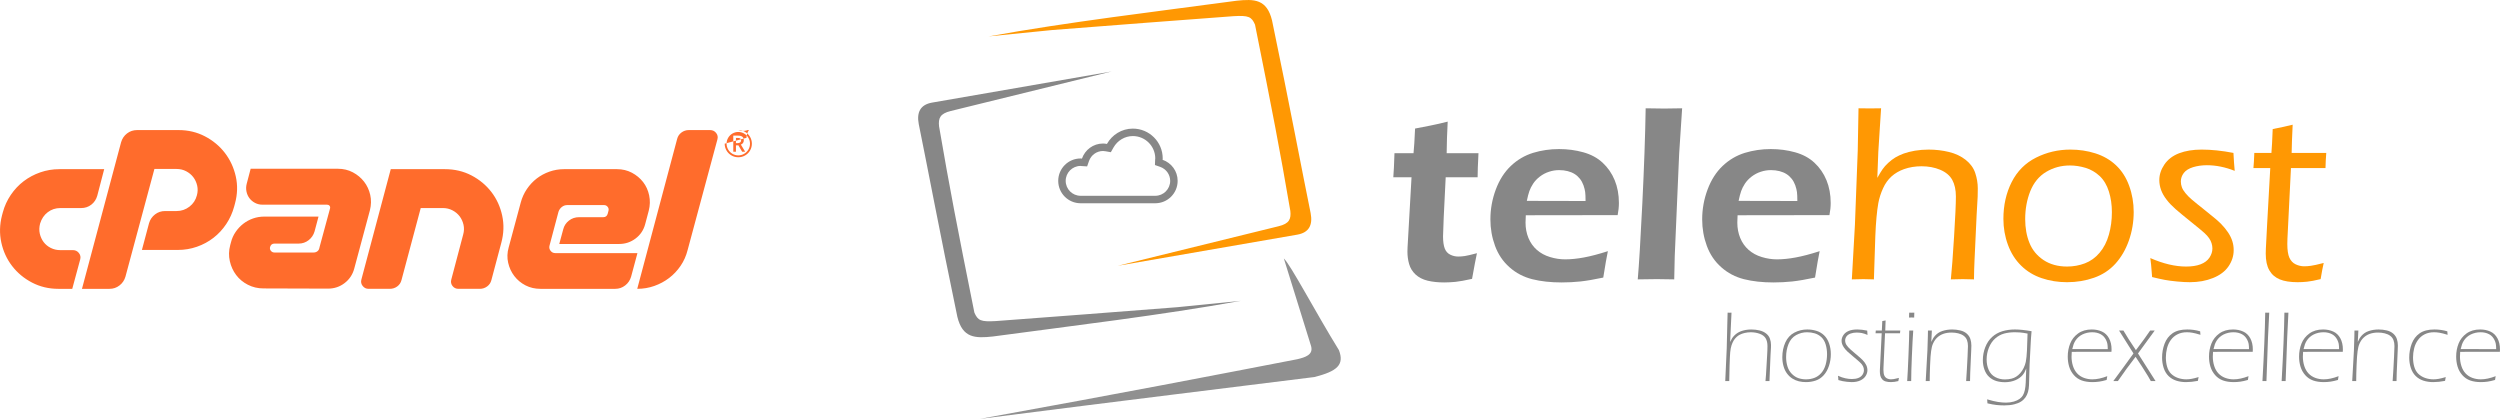 <?xml version="1.0" encoding="UTF-8"?>
<!DOCTYPE svg PUBLIC "-//W3C//DTD SVG 1.1//EN" "http://www.w3.org/Graphics/SVG/1.1/DTD/svg11.dtd">
<!-- Creator: CorelDRAW Home & Student X8 -->
<svg xmlns="http://www.w3.org/2000/svg" xml:space="preserve" width="52.488in" height="8.795in" version="1.1" style="shape-rendering:geometricPrecision; text-rendering:geometricPrecision; image-rendering:optimizeQuality; fill-rule:evenodd; clip-rule:evenodd"
viewBox="0 0 174458 29233"
 xmlns:xlink="http://www.w3.org/1999/xlink">
 <defs>
  <style type="text/css">
   <![CDATA[
    .fil1 {fill:none}
    .fil6 {fill:#878787}
    .fil4 {fill:#909090}
    .fil0 {fill:#FF6C2C}
    .fil5 {fill:#FF9803}
    .fil2 {fill:#878787;fill-rule:nonzero}
    .fil3 {fill:#FF9803;fill-rule:nonzero}
   ]]>
  </style>
   <clipPath id="id0">
    <path d="M50549 9077l1919 0 0 1939 -1919 0 0 -1939zm0 0z"/>
   </clipPath>
 </defs>
 <g id="Layer_x0020_1">
  <g>
   <path class="fil0" d="M4140 11805l3130 0 -484 1856c-74,258 -213,466 -416,623 -203,157 -439,235 -706,235l-1454 0c-333,0 -626,97 -880,291 -254,194 -431,457 -533,790 -65,249 -72,484 -21,706 51,221 141,418 270,589 130,171 296,307 499,408 203,102 425,152 665,152l886 0c166,0 302,68 409,201 106,134 136,284 90,450l-554 2050 -970 0c-664,0 -1276,-145 -1835,-436 -558,-291 -1022,-676 -1392,-1157 -369,-480 -621,-1027 -754,-1641 -134,-614 -118,-1244 48,-1890l56 -208c119,-443 306,-852 560,-1226 254,-373 554,-692 900,-955 347,-263 732,-469 1157,-616 425,-148 868,-222 1329,-222l0 0zm1579 8351l2728 -10221c74,-258 213,-466 416,-623 203,-157 438,-235 706,-235l2895 0c665,0 1276,145 1835,436 558,291 1022,677 1392,1156 369,481 623,1028 761,1641 139,615 120,1245 -55,1891l-56 208c-120,443 -304,851 -554,1225 -249,374 -546,695 -893,963 -346,268 -732,475 -1156,623 -425,148 -868,222 -1330,222l-2506 0 498 -1870c74,-249 213,-452 416,-609 203,-157 438,-236 706,-236l803 0c333,0 630,-102 894,-305 263,-203 436,-466 519,-789 64,-231 71,-457 21,-679 -51,-221 -141,-417 -270,-588 -130,-171 -296,-309 -499,-416 -203,-106 -425,-159 -665,-159l-1551 0 -2022 7520c-74,250 -212,453 -415,609 -204,158 -434,236 -693,236l-1925 0 0 0zm17270 -5457l41 -152c19,-74 7,-136 -34,-187 -42,-50 -100,-76 -173,-76l-4501 0c-194,0 -370,-42 -527,-125 -157,-83 -286,-191 -387,-325 -102,-134 -171,-289 -208,-464 -37,-175 -33,-355 14,-540l277 -1053 6093 0c379,0 725,83 1039,249 314,167 575,384 782,651 208,268 351,575 430,921 78,347 71,705 -21,1074l-1094 4071c-111,416 -335,753 -672,1011 -337,259 -722,388 -1156,388l-4501 -14c-397,0 -762,-85 -1094,-256 -333,-171 -605,-397 -817,-679 -213,-281 -360,-604 -443,-969 -83,-364 -74,-736 27,-1115l56 -208c64,-258 173,-498 325,-720 152,-221 330,-410 533,-567 203,-157 430,-280 679,-368 249,-87 512,-131 789,-131l3781 0 -277 1039c-74,249 -212,452 -415,609 -203,157 -434,236 -693,236l-1689 0c-157,0 -259,78 -305,235 -28,102 -9,192 55,270 65,79 148,118 250,118l2728 0c101,0 189,-28 263,-83 74,-56 120,-130 139,-222l27 -111 679 -2506 0 -1zm8060 -2894c674,0 1290,145 1849,436 558,291 1022,677 1392,1157 369,480 620,1029 754,1648 134,618 113,1251 -62,1897l-692 2604c-47,185 -146,332 -298,443 -153,111 -321,166 -506,166l-1495 0c-176,0 -314,-67 -416,-201 -102,-133 -129,-284 -83,-450l831 -3144c65,-230 71,-457 21,-678 -51,-222 -141,-418 -270,-589 -130,-170 -296,-309 -499,-415 -203,-106 -425,-160 -665,-160l-1551 0 -1343 5028c-46,184 -146,332 -298,443 -152,111 -325,166 -519,166l-1482 0c-166,0 -303,-67 -409,-201 -106,-134 -136,-284 -90,-450l2050 -7700 3781 0 0 0zm8157 2638c-111,88 -190,201 -235,340l-624 2354c-37,129 -14,249 70,360 83,111 193,166 332,166l5733 0 -443 1648c-74,250 -212,453 -415,609 -204,158 -435,236 -693,236l-5221 0c-379,0 -725,-81 -1039,-242 -314,-162 -574,-379 -782,-651 -208,-272 -351,-582 -429,-928 -79,-346 -67,-700 34,-1060l845 -3143c92,-342 235,-656 429,-942 194,-286 423,-531 686,-734 263,-203 558,-362 886,-478 328,-115 667,-173 1018,-173l3698 0c378,0 725,83 1039,249 313,167 574,383 782,651 208,268 348,577 422,928 74,351 65,706 -27,1066l-250 942c-110,416 -334,750 -671,1004 -337,254 -718,381 -1143,381l-4182 0 277 -1025c64,-249 198,-452 401,-609 203,-157 439,-236 707,-236l1689 0c157,0 259,-78 305,-235l55 -208c28,-101 10,-194 -55,-277 -65,-83 -148,-124 -249,-124l-2576 0c-139,0 -263,44 -374,131l0 0zm5262 5713l2784 -10456c46,-185 145,-335 298,-450 152,-115 325,-173 519,-173l1482 0c175,0 316,67 422,201 106,134 137,283 90,450l-2077 7714c-102,406 -265,775 -492,1108 -226,332 -494,616 -803,851 -310,236 -653,420 -1032,554 -378,134 -775,201 -1191,201l0 0zm0 0l0 0 0 0z"/>
  </g>
  <g>
  </g>
  <g style="clip-path:url(#id0)">
   <g>
    <g>
     <path class="fil0" d="M51356 9987l137 0c68,0 121,-18 162,-53 41,-34 62,-79 62,-133 0,-63 -19,-108 -55,-135 -36,-28 -93,-41 -172,-41l-134 0 0 362zm548 -191c0,68 -17,127 -53,179 -36,51 -86,90 -151,115l300 499 -211 0 -262 -447 -171 0 0 447 -186 0 0 -1125 329 0c140,0 242,28 307,82 66,55 98,138 98,250l0 0zm-1201 230c0,146 36,282 110,408 73,127 173,227 299,300 127,72 263,109 407,109 147,0 283,-37 408,-110 126,-73 225,-172 299,-297 74,-125 110,-262 110,-410 0,-146 -36,-282 -110,-408 -71,-123 -174,-226 -297,-298 -125,-74 -261,-111 -410,-111 -146,0 -282,37 -407,110 -126,73 -225,172 -299,297 -73,125 -110,262 -110,410l0 0zm1391 -408c0,-168 42,-326 126,-473 84,-147 200,-263 347,-349 -178,215 -442,339 -721,339 -112,0 -222,-19 -327,-58 169,0 327,42 474,126 147,84 263,200 348,347 83,143 127,306 127,472 0,1 0,3 0,4 0,166 -40,322 -122,467 -81,146 -196,262 -343,350 -147,87 -309,131 -484,131 -174,0 -334,-44 -482,-131 -147,-87 -262,-203 -344,-349 -82,-145 -123,-301 -123,-468l1524 -408zm0 0l0 0 0 0z"/>
    </g>
   </g>
  </g>
  <path class="fil1" d="M50549 9077l1919 0 0 1939 -1919 0 0 -1939zm0 0z"/>
  <g>
   <path class="fil2" d="M103066 17670c-72,322 -185,919 -341,1790 -489,110 -874,179 -1154,209 -280,26 -540,41 -788,41 -429,0 -817,-41 -1157,-122 -340,-83 -621,-227 -844,-432 -221,-209 -370,-451 -448,-728 -80,-278 -119,-564 -119,-863 0,-77 3,-179 9,-307 6,-128 30,-543 71,-1244l206 -3642 -1271 0c30,-349 57,-910 81,-1683l1330 0c36,-337 72,-910 108,-1718l1029 -200c215,-39 630,-134 1247,-283 -42,781 -66,1515 -72,2201l2220 0c-42,785 -60,1346 -60,1683l-2228 0c-122,2377 -185,3756 -185,4128 0,361 42,642 119,842 78,200 206,343 382,429 173,87 361,132 561,132 146,0 298,-12 459,-36 161,-24 442,-90 845,-197z"/>
   <path id="1" class="fil2" d="M112203 17527c-74,343 -182,957 -322,1843 -630,135 -1163,224 -1593,272 -433,45 -868,68 -1307,68 -763,0 -1450,-74 -2055,-226 -603,-152 -1134,-430 -1590,-836 -454,-402 -791,-901 -1006,-1488 -217,-588 -325,-1205 -325,-1850 0,-716 126,-1411 376,-2082 251,-674 603,-1223 1053,-1650 454,-429 970,-731 1546,-910 578,-176 1181,-265 1810,-265 597,0 1161,74 1698,224 537,149 987,390 1351,730 364,338 645,743 841,1221 194,474 293,1002 293,1587 0,274 -30,555 -87,847l-6411 9c-12,215 -18,388 -18,513 0,391 69,749 203,1074 135,325 328,602 585,829 260,227 564,394 922,501 355,108 704,161 1050,161 403,0 838,-44 1310,-131 468,-86 1029,-232 1676,-441zm-5656 -3509l4099 9c0,-283 -9,-492 -27,-626 -18,-137 -57,-292 -116,-465 -63,-173 -146,-329 -251,-460 -104,-131 -227,-244 -367,-331 -140,-90 -304,-155 -486,-203 -185,-48 -382,-71 -591,-71 -247,0 -486,38 -716,116 -229,74 -441,188 -635,334 -191,146 -349,313 -469,495 -119,182 -208,358 -265,525 -60,170 -116,394 -176,677z"/>
   <path id="2" class="fil2" d="M114288 19496c87,-985 194,-2757 320,-5313 125,-2557 202,-4768 232,-6626 606,12 1035,18 1289,18 343,0 764,-6 1256,-18l-209 3192 -307 7121 -36 1626c-477,-12 -880,-18 -1211,-18 -110,0 -555,6 -1334,18z"/>
   <path id="3" class="fil2" d="M126982 17527c-75,343 -182,957 -322,1843 -630,135 -1164,224 -1593,272 -433,45 -868,68 -1307,68 -764,0 -1450,-74 -2055,-226 -603,-152 -1134,-430 -1590,-836 -454,-402 -791,-901 -1006,-1488 -217,-588 -325,-1205 -325,-1850 0,-716 125,-1411 376,-2082 251,-674 603,-1223 1053,-1650 454,-429 970,-731 1545,-910 579,-176 1182,-265 1811,-265 597,0 1161,74 1698,224 537,149 987,390 1351,730 364,338 644,743 841,1221 194,474 293,1002 293,1587 0,274 -30,555 -87,847l-6411 9c-12,215 -18,388 -18,513 0,391 69,749 203,1074 134,325 328,602 585,829 259,227 564,394 922,501 355,108 704,161 1050,161 403,0 838,-44 1309,-131 469,-86 1030,-232 1677,-441zm-5656 -3509l4099 9c0,-283 -9,-492 -27,-626 -18,-137 -57,-292 -116,-465 -63,-173 -147,-329 -251,-460 -104,-131 -227,-244 -367,-331 -140,-90 -304,-155 -486,-203 -185,-48 -382,-71 -591,-71 -248,0 -486,38 -716,116 -230,74 -441,188 -635,334 -191,146 -349,313 -469,495 -119,182 -208,358 -265,525 -60,170 -117,394 -176,677z"/>
   <path id="4" class="fil3" d="M129228 19496l215 -3804 197 -5188 54 -2947 796 9c197,0 457,-3 779,-9l-194 3043 -69 1813c141,-250 260,-450 364,-599 102,-149 233,-295 394,-445 158,-149 328,-274 501,-382 176,-104 373,-193 588,-274 215,-78 474,-143 779,-197 304,-51 620,-77 954,-77 495,0 970,56 1423,167 451,110 838,292 1164,549 322,256 546,560 665,915 119,358 179,719 179,1083 0,146 -3,340 -9,579 -18,361 -42,782 -72,1265l-149 3216c-18,349 -30,775 -36,1283 -340,-12 -599,-18 -781,-18 -197,0 -475,6 -833,18 66,-630 141,-1620 224,-2969 84,-1351 128,-2288 128,-2813 0,-468 -86,-856 -253,-1160 -170,-308 -451,-543 -841,-707 -391,-164 -824,-245 -1304,-245 -436,0 -844,66 -1223,200 -343,122 -636,295 -880,516 -242,224 -436,495 -579,814 -158,343 -268,693 -334,1042 -98,554 -170,1324 -209,2309 -24,587 -57,1593 -98,3013 -325,-12 -567,-18 -731,-18 -149,0 -421,6 -809,18z"/>
   <path id="5" class="fil3" d="M144473 10439c611,0 1196,86 1748,262 555,176 1035,451 1438,829 405,382 713,860 921,1435 212,579 317,1188 317,1829 0,695 -114,1360 -337,1996 -224,635 -540,1172 -943,1617 -406,444 -901,769 -1489,975 -584,206 -1211,311 -1882,311 -624,0 -1214,-93 -1766,-281 -555,-185 -1035,-477 -1438,-874 -406,-397 -713,-883 -922,-1456 -212,-576 -316,-1178 -316,-1808 0,-948 191,-1804 576,-2565 384,-761 951,-1331 1697,-1707 746,-375 1545,-563 2396,-563zm-39 1109c-597,0 -1143,149 -1641,445 -501,298 -868,746 -1110,1342 -238,597 -358,1247 -358,1954 0,618 99,1173 299,1665 197,492 525,889 978,1193 457,302 1005,454 1647,454 438,0 853,-75 1244,-224 391,-149 734,-394 1023,-737 292,-343 510,-767 650,-1265 141,-498 209,-1020 209,-1566 0,-513 -68,-993 -209,-1444 -140,-447 -355,-808 -644,-1080 -289,-268 -617,-459 -981,-570 -364,-110 -734,-167 -1107,-167z"/>
   <path id="6" class="fil3" d="M150182 19335l-53 -651c0,-68 -24,-295 -72,-674 901,394 1733,591 2494,591 400,0 737,-51 1011,-155 275,-105 484,-260 621,-466 137,-206 206,-420 206,-638 0,-123 -18,-245 -57,-367 -39,-123 -95,-239 -173,-352 -75,-114 -188,-236 -337,-373 -149,-137 -462,-394 -934,-773 -471,-379 -829,-674 -1074,-889 -241,-212 -450,-429 -623,-656 -173,-224 -302,-451 -385,-677 -81,-227 -122,-457 -122,-692 0,-373 119,-734 355,-1083 235,-349 578,-612 1026,-785 447,-170 972,-256 1572,-256 674,0 1414,77 2220,232 23,457 53,874 89,1253 -656,-262 -1304,-394 -1942,-394 -343,0 -665,45 -961,135 -295,92 -513,226 -650,405 -137,182 -206,379 -206,594 0,140 24,275 72,403 45,125 128,265 250,411 120,150 266,296 436,442 170,146 507,421 1014,823 510,400 856,698 1044,892 188,191 349,391 484,594 134,203 232,406 295,609 63,199 92,405 92,614 0,409 -122,788 -364,1140 -241,349 -602,620 -1082,811 -481,194 -1018,290 -1614,290 -251,0 -546,-15 -886,-48 -340,-33 -627,-69 -863,-114 -238,-44 -531,-110 -883,-196z"/>
   <path id="7" class="fil3" d="M162157 18350c-66,283 -137,659 -215,1128 -394,95 -707,155 -939,179 -233,24 -454,36 -663,36 -516,0 -933,-66 -1250,-197 -316,-132 -558,-340 -725,-630 -170,-289 -253,-680 -253,-1175 0,-66 3,-179 9,-340 6,-164 36,-734 89,-1707l218 -3917 -1175 0c24,-247 44,-599 62,-1056l1194 0c29,-325 59,-880 89,-1664 549,-108 1014,-209 1393,-305 -42,863 -65,1519 -71,1969l2416 0c-30,370 -48,722 -54,1056l-2410 0 -245 4923 -9 376c0,426 48,745 144,957 98,215 241,367 432,460 191,92 394,140 603,140 146,0 301,-12 471,-36 167,-21 465,-87 889,-197z"/>
   <g>
    <path class="fil4" d="M91492 24153c169,608 -410,783 -968,916 -6008,1161 -11633,2255 -22151,4164 11572,-1476 16870,-2107 23349,-2921 1583,-402 2109,-849 1712,-1878 -1637,-2654 -3378,-5972 -3844,-6398l1902 6117z"/>
    <path class="fil5" d="M68982 2541l4439 -445c3645,-283 9484,-737 12667,-968 1047,-60 1250,37 1491,592 1219,6073 1723,8672 2465,13001 57,555 -58,886 -826,1068l-11221 2759c4301,-740 8245,-1436 12547,-2176 795,-145 1078,-663 916,-1503 -553,-2694 -1484,-7653 -2693,-13443 -363,-1491 -1242,-1507 -2478,-1374 -5633,759 -11714,1478 -17307,2489z"/>
    <path class="fil6" d="M86592 20993l-4439 445c-3645,282 -9484,737 -12667,968 -1047,60 -1250,-37 -1491,-593 -1219,-6072 -1723,-8671 -2465,-13000 -57,-556 58,-886 826,-1069l11221 -2758c-4301,740 -8245,1435 -12547,2176 -794,145 -1077,663 -916,1502 553,2695 1484,7654 2693,13444 363,1491 1242,1507 2478,1374 5633,-759 11714,-1478 17307,-2489z"/>
   </g>
   <g>
    <g>
     <path class="fil6" d="M79055 9495c855,0 1552,691 1563,1544 -5,31 -8,63 -9,95l-13 383 362 126c420,146 701,539 701,978 0,575 -467,1042 -1041,1042l-5210 0c-574,0 -1041,-467 -1041,-1042 0,-569 458,-1033 1025,-1042 25,4 50,7 75,8l396 26 130 -374c147,-420 540,-702 978,-702 51,0 107,6 182,20l365 65 182 -323c278,-495 797,-804 1355,-804l0 0zm0 -520c-781,0 -1453,434 -1810,1069 -89,-16 -180,-28 -274,-28 -683,0 -1257,441 -1469,1051 -32,-2 -62,-9 -94,-9 -862,0 -1562,700 -1562,1563 0,863 700,1563 1562,1563l5210 0c862,0 1562,-700 1562,-1563 0,-683 -440,-1258 -1051,-1470 1,-32 9,-61 9,-93 0,-1150 -933,-2083 -2083,-2083l0 0z"/>
    </g>
   </g>
   <path class="fil2" d="M120394 26594l103 -2282c7,-221 20,-792 41,-1714l21 -780c53,2 99,4 134,4 40,0 86,-2 138,-4l-97 2048c54,-110 100,-196 138,-259 40,-63 91,-128 157,-194 65,-66 135,-124 207,-171 74,-48 157,-90 250,-126 92,-35 200,-65 324,-89 126,-23 257,-35 394,-35 204,0 396,22 578,65 182,43 337,115 465,217 129,101 217,223 266,365 49,142 74,284 74,426 0,47 -1,111 -3,196 -5,127 -15,300 -30,520l-59 1421c-5,91 -9,222 -15,392 -60,-3 -105,-4 -138,-4 -34,0 -82,1 -141,4 28,-301 50,-603 64,-909l50 -852c17,-263 25,-490 25,-681 0,-222 -42,-403 -125,-543 -83,-139 -222,-246 -417,-317 -194,-71 -401,-106 -618,-106 -145,0 -287,16 -428,48 -130,30 -245,72 -343,123 -82,42 -157,95 -224,158 -73,67 -138,147 -197,237 -63,105 -116,222 -157,350 -40,119 -71,279 -91,480 -14,156 -29,460 -43,915l-24 1097c-62,-3 -108,-4 -140,-4 -31,0 -77,1 -139,4z"/>
   <path id="1" class="fil2" d="M126114 22992c218,0 429,30 632,91 203,61 383,163 538,309 155,146 274,336 356,572 82,235 122,484 122,748 0,284 -43,557 -130,817 -86,261 -208,480 -367,655 -159,177 -346,301 -560,373 -213,72 -440,108 -681,108 -168,0 -334,-19 -497,-57 -162,-40 -313,-104 -455,-195 -141,-90 -265,-208 -372,-353 -106,-144 -187,-315 -242,-513 -55,-198 -82,-404 -82,-619 0,-375 70,-717 210,-1029 141,-311 351,-540 630,-687 279,-147 579,-220 898,-220zm-7 194c-277,0 -535,68 -773,202 -239,135 -413,342 -525,619 -112,278 -168,582 -168,912 0,234 32,453 96,658 64,205 167,378 310,519 143,141 295,239 460,294 165,54 338,82 520,82 208,0 403,-34 585,-102 181,-68 343,-180 481,-338 140,-159 241,-354 307,-584 65,-231 98,-476 98,-735 0,-240 -33,-465 -97,-677 -63,-210 -164,-379 -298,-506 -137,-127 -290,-217 -463,-268 -173,-51 -350,-76 -533,-76z"/>
   <path id="2" class="fil2" d="M128287 26522c-3,-113 -13,-214 -27,-301 184,85 357,145 520,178 163,35 312,51 447,51 179,0 333,-25 459,-76 126,-51 223,-128 288,-228 65,-100 97,-204 97,-314 0,-49 -4,-96 -15,-142 -11,-45 -28,-90 -50,-136 -24,-45 -50,-87 -79,-125 -30,-38 -70,-82 -122,-131 -52,-49 -113,-104 -183,-165 -70,-60 -179,-152 -327,-276 -150,-123 -271,-230 -368,-319 -97,-90 -177,-181 -241,-273 -63,-91 -109,-176 -135,-253 -27,-77 -40,-155 -40,-233 0,-136 43,-267 127,-394 85,-127 207,-225 367,-291 158,-68 361,-102 605,-102 205,0 435,26 691,79 2,104 9,204 21,301 -149,-65 -283,-109 -400,-132 -118,-22 -237,-33 -358,-33 -151,0 -291,23 -419,68 -127,45 -224,112 -288,199 -64,87 -96,183 -96,284 0,56 7,109 22,158 13,49 35,99 65,149 31,50 70,101 117,153 48,52 110,113 185,182 77,68 185,163 328,283 144,119 250,210 320,272 69,62 130,118 180,170 50,51 98,107 144,169 45,62 81,122 109,180 28,59 49,117 62,177 15,58 22,119 22,179 0,147 -43,285 -129,416 -87,130 -212,233 -376,307 -165,75 -361,112 -593,112 -86,0 -193,-7 -322,-21 -130,-15 -234,-30 -312,-46 -78,-15 -176,-40 -296,-76z"/>
   <path id="3" class="fil2" d="M132515 26372c-19,70 -33,144 -43,222 -188,47 -361,71 -520,71 -132,0 -251,-14 -354,-44 -104,-29 -189,-81 -253,-156 -66,-77 -109,-160 -130,-252 -21,-92 -31,-190 -31,-295 0,-19 0,-48 1,-87 1,-41 6,-128 13,-262l114 -2312 -429 0c9,-64 15,-129 17,-193l422 0c13,-147 24,-367 31,-659 90,-11 166,-25 232,-43 -16,377 -24,611 -24,702l1047 0c-9,64 -15,129 -18,193l-1045 0 -108 2395 -4 143c0,195 23,337 68,425 45,88 110,153 192,192 82,40 168,60 257,60 63,0 130,-6 200,-17 72,-11 193,-38 365,-83z"/>
   <path id="4" class="fil2" d="M133219 22162l11 -344c59,2 118,4 179,4 61,0 121,-2 179,-4l-11 344c-58,-5 -118,-7 -179,-7 -61,0 -120,2 -179,7zm-129 4432c27,-350 57,-959 91,-1829 35,-868 53,-1435 53,-1701 59,2 106,3 138,3 33,0 81,-1 141,-3 -32,443 -65,1046 -96,1810 -32,765 -47,1338 -47,1720 -61,-3 -108,-4 -140,-4 -32,0 -79,1 -140,4z"/>
   <path id="5" class="fil2" d="M134383 26594l119 -2135 31 -1004c5,-179 7,-310 7,-391 61,2 108,3 138,3 28,0 73,-1 134,-3l-40 798c50,-110 93,-193 126,-249 34,-58 80,-118 137,-184 59,-66 128,-127 208,-184 80,-57 176,-105 289,-143 112,-38 228,-66 346,-84 118,-17 235,-26 351,-26 195,0 384,23 568,67 182,44 335,121 456,228 120,109 202,233 248,375 45,140 68,291 68,452 0,72 -4,179 -10,321l-70 1589 -13 570c-47,-3 -93,-4 -137,-4 -46,0 -90,1 -135,4 22,-292 40,-570 53,-836l47 -894c18,-330 27,-569 27,-715 0,-154 -22,-292 -66,-412 -45,-121 -120,-221 -228,-302 -108,-80 -237,-138 -385,-174 -149,-36 -302,-54 -459,-54 -221,0 -415,30 -585,91 -161,58 -300,143 -421,256 -122,112 -220,256 -296,427 -58,126 -103,301 -132,527 -29,195 -53,515 -70,959 -17,444 -27,819 -27,1127 -61,-3 -107,-4 -140,-4 -32,0 -78,1 -139,4z"/>
   <path id="6" class="fil2" d="M138670 27868c308,91 562,152 763,183 200,31 384,46 552,46 198,0 382,-26 553,-76 155,-46 289,-108 398,-186 98,-73 173,-153 227,-241 63,-105 110,-237 142,-393 31,-156 50,-325 57,-504 17,-290 29,-617 36,-982 -46,112 -86,201 -120,264 -34,64 -82,131 -141,203 -61,70 -131,135 -213,192 -80,57 -171,109 -275,154 -104,45 -219,80 -345,106 -127,25 -257,38 -392,38 -217,0 -418,-27 -603,-83 -185,-56 -351,-151 -497,-283 -145,-132 -256,-303 -330,-512 -75,-208 -112,-427 -112,-657 0,-315 56,-616 168,-905 112,-289 271,-527 477,-715 207,-187 445,-321 716,-403 270,-81 563,-122 878,-122 319,0 707,41 1161,122l-34 402c-6,76 -13,177 -20,301l-83 1599 -42 1466c-8,175 -32,330 -69,465 -39,144 -100,274 -182,387 -82,115 -184,212 -308,290 -123,80 -279,143 -469,190 -205,51 -436,76 -692,76 -189,0 -374,-9 -553,-29 -180,-20 -389,-58 -626,-114 -4,-96 -11,-190 -22,-279zm2820 -4589c-221,-43 -399,-70 -531,-79 -132,-10 -251,-14 -353,-14 -268,0 -516,29 -745,90 -228,61 -437,176 -628,343 -189,168 -336,384 -441,646 -105,264 -158,537 -158,819 0,270 49,516 146,734 97,219 247,384 451,495 204,111 430,166 677,166 168,0 324,-19 469,-56 112,-28 217,-73 316,-135 99,-62 194,-143 285,-246 91,-102 171,-224 240,-362 68,-139 118,-281 148,-425 39,-203 67,-462 82,-778l42 -1198z"/>
   <path id="7" class="fil2" d="M147052 26250c-19,87 -34,175 -43,265 -193,56 -366,95 -520,117 -154,22 -312,33 -472,33 -279,0 -527,-38 -742,-113 -216,-77 -400,-202 -554,-377 -154,-176 -262,-374 -328,-592 -65,-219 -98,-451 -98,-698 0,-324 56,-627 169,-910 112,-282 296,-517 552,-704 257,-186 575,-279 955,-279 261,0 497,48 710,145 212,96 377,255 495,473 118,219 177,479 177,778 0,56 -3,110 -8,161l-2770 4c-10,152 -15,266 -15,343 0,221 33,435 98,643 66,207 164,380 295,520 132,141 290,243 474,311 185,68 379,102 583,102 313,0 660,-74 1042,-222zm-2442 -1890l2478 3c-3,-161 -12,-284 -28,-371 -16,-86 -46,-174 -90,-265 -45,-90 -98,-169 -159,-236 -62,-66 -134,-122 -216,-167 -82,-45 -176,-80 -277,-104 -103,-23 -209,-34 -321,-34 -123,0 -243,14 -363,41 -118,29 -225,67 -323,116 -98,49 -189,111 -273,186 -85,77 -156,159 -210,247 -54,89 -96,173 -126,253 -28,81 -59,191 -92,331z"/>
   <path id="8" class="fil2" d="M147473 26594l705 -957 703 -971 -1007 -1602c61,2 111,3 150,3 45,0 96,-1 154,-3 212,369 503,826 873,1371 442,-580 775,-1037 996,-1371 61,2 115,3 159,3 47,0 101,-1 160,-3l-1169 1602 1226 1928c-61,-3 -116,-4 -166,-4 -51,0 -106,1 -165,4 -83,-152 -151,-271 -205,-358 -87,-146 -221,-358 -398,-635 -178,-278 -332,-511 -461,-702 -421,543 -833,1107 -1236,1695 -60,-3 -114,-4 -159,-4 -49,0 -103,1 -160,4z"/>
   <path id="9" class="fil2" d="M153426 26314c-23,96 -40,184 -50,265 -296,58 -571,86 -828,86 -242,0 -469,-33 -680,-101 -210,-67 -391,-177 -543,-326 -152,-150 -264,-339 -338,-566 -72,-228 -109,-465 -109,-714 0,-341 57,-664 173,-971 115,-307 300,-550 553,-727 254,-178 597,-268 1029,-268 316,0 616,43 901,129 2,76 9,158 21,244 -242,-76 -432,-123 -570,-146 -137,-23 -263,-33 -377,-33 -245,0 -462,47 -651,142 -188,94 -346,227 -470,399 -125,173 -213,365 -266,579 -52,214 -79,427 -79,642 0,230 29,446 88,647 58,200 151,363 279,489 129,125 285,222 471,289 186,65 382,99 587,99 115,0 235,-11 363,-34 129,-21 294,-63 496,-124z"/>
   <path id="10" class="fil2" d="M156910 26250c-19,87 -34,175 -43,265 -194,56 -367,95 -521,117 -154,22 -311,33 -471,33 -279,0 -527,-38 -742,-113 -216,-77 -400,-202 -554,-377 -154,-176 -262,-374 -328,-592 -66,-219 -98,-451 -98,-698 0,-324 56,-627 168,-910 113,-282 296,-517 553,-704 256,-186 575,-279 954,-279 262,0 498,48 710,145 213,96 378,255 496,473 118,219 176,479 176,778 0,56 -2,110 -7,161l-2771 4c-9,152 -14,266 -14,343 0,221 32,435 98,643 65,207 163,380 295,520 132,141 290,243 473,311 185,68 380,102 584,102 313,0 660,-74 1042,-222zm-2442 -1890l2477 3c-2,-161 -12,-284 -27,-371 -17,-86 -47,-174 -91,-265 -44,-90 -98,-169 -158,-236 -62,-66 -134,-122 -216,-167 -83,-45 -176,-80 -277,-104 -103,-23 -209,-34 -321,-34 -123,0 -244,14 -363,41 -118,29 -226,67 -323,116 -98,49 -189,111 -274,186 -84,77 -155,159 -210,247 -53,89 -95,173 -125,253 -29,81 -60,191 -92,331z"/>
   <path id="11" class="fil2" d="M157882 26594c110,-1945 174,-3537 193,-4776 59,2 105,4 140,4 33,0 81,-2 140,-4l-84 1704 -110 3072c-58,-3 -105,-4 -139,-4 -34,0 -80,1 -140,4z"/>
   <path id="12" class="fil2" d="M159221 26594c110,-1945 174,-3537 193,-4776 59,2 105,4 140,4 33,0 81,-2 140,-4l-84 1704 -110 3072c-58,-3 -105,-4 -139,-4 -34,0 -80,1 -140,4z"/>
   <path id="13" class="fil2" d="M163195 26250c-19,87 -34,175 -43,265 -194,56 -367,95 -521,117 -154,22 -311,33 -471,33 -279,0 -527,-38 -742,-113 -216,-77 -400,-202 -554,-377 -154,-176 -262,-374 -328,-592 -66,-219 -98,-451 -98,-698 0,-324 56,-627 168,-910 113,-282 296,-517 553,-704 256,-186 575,-279 955,-279 261,0 497,48 710,145 212,96 377,255 495,473 118,219 176,479 176,778 0,56 -2,110 -7,161l-2771 4c-9,152 -14,266 -14,343 0,221 32,435 98,643 66,207 163,380 295,520 132,141 290,243 473,311 185,68 380,102 584,102 313,0 660,-74 1042,-222zm-2442 -1890l2477 3c-2,-161 -11,-284 -27,-371 -17,-86 -47,-174 -91,-265 -44,-90 -98,-169 -158,-236 -62,-66 -134,-122 -216,-167 -83,-45 -176,-80 -277,-104 -103,-23 -209,-34 -321,-34 -123,0 -244,14 -363,41 -118,29 -226,67 -323,116 -98,49 -189,111 -274,186 -84,77 -155,159 -210,247 -53,89 -95,173 -125,253 -29,81 -60,191 -92,331z"/>
   <path id="14" class="fil2" d="M164146 26594l119 -2135 31 -1004c5,-179 7,-310 7,-391 61,2 108,3 137,3 29,0 74,-1 135,-3l-40 798c50,-110 93,-193 126,-249 34,-58 80,-118 137,-184 59,-66 128,-127 208,-184 80,-57 175,-105 289,-143 112,-38 228,-66 346,-84 118,-17 235,-26 351,-26 195,0 384,23 568,67 182,44 335,121 456,228 120,109 202,233 248,375 45,140 68,291 68,452 0,72 -4,179 -10,321l-70 1589 -13 570c-47,-3 -93,-4 -138,-4 -45,0 -89,1 -134,4 22,-292 40,-570 53,-836l47 -894c18,-330 27,-569 27,-715 0,-154 -22,-292 -67,-412 -44,-121 -119,-221 -227,-302 -108,-80 -237,-138 -385,-174 -149,-36 -302,-54 -459,-54 -221,0 -415,30 -585,91 -161,58 -301,143 -421,256 -122,112 -220,256 -296,427 -58,126 -103,301 -132,527 -29,195 -53,515 -70,959 -18,444 -27,819 -27,1127 -61,-3 -107,-4 -140,-4 -32,0 -78,1 -139,4z"/>
   <path id="15" class="fil2" d="M170674 26314c-24,96 -40,184 -50,265 -296,58 -572,86 -828,86 -242,0 -469,-33 -680,-101 -210,-67 -392,-177 -543,-326 -152,-150 -264,-339 -338,-566 -73,-228 -110,-465 -110,-714 0,-341 58,-664 173,-971 116,-307 301,-550 554,-727 254,-178 597,-268 1029,-268 316,0 615,43 901,129 2,76 9,158 21,244 -242,-76 -432,-123 -570,-146 -138,-23 -263,-33 -377,-33 -245,0 -462,47 -651,142 -188,94 -346,227 -470,399 -125,173 -214,365 -266,579 -53,214 -79,427 -79,642 0,230 29,446 87,647 59,200 152,363 280,489 128,125 285,222 471,289 186,65 382,99 587,99 115,0 235,-11 363,-34 129,-21 293,-63 496,-124z"/>
   <path id="16" class="fil2" d="M174157 26250c-19,87 -33,175 -43,265 -193,56 -366,95 -520,117 -154,22 -311,33 -471,33 -279,0 -528,-38 -742,-113 -216,-77 -400,-202 -554,-377 -154,-176 -263,-374 -328,-592 -66,-219 -98,-451 -98,-698 0,-324 56,-627 168,-910 112,-282 296,-517 553,-704 256,-186 575,-279 954,-279 262,0 498,48 710,145 213,96 377,255 495,473 119,219 177,479 177,778 0,56 -2,110 -7,161l-2771 4c-9,152 -14,266 -14,343 0,221 32,435 98,643 65,207 163,380 294,520 133,141 290,243 474,311 185,68 380,102 584,102 312,0 659,-74 1041,-222zm-2441 -1890l2477 3c-2,-161 -12,-284 -27,-371 -17,-86 -47,-174 -91,-265 -44,-90 -98,-169 -159,-236 -62,-66 -133,-122 -216,-167 -82,-45 -175,-80 -277,-104 -102,-23 -208,-34 -321,-34 -122,0 -243,14 -362,41 -118,29 -226,67 -324,116 -98,49 -188,111 -273,186 -85,77 -155,159 -210,247 -54,89 -95,173 -125,253 -29,81 -60,191 -92,331z"/>
  </g>
 </g>
</svg>
